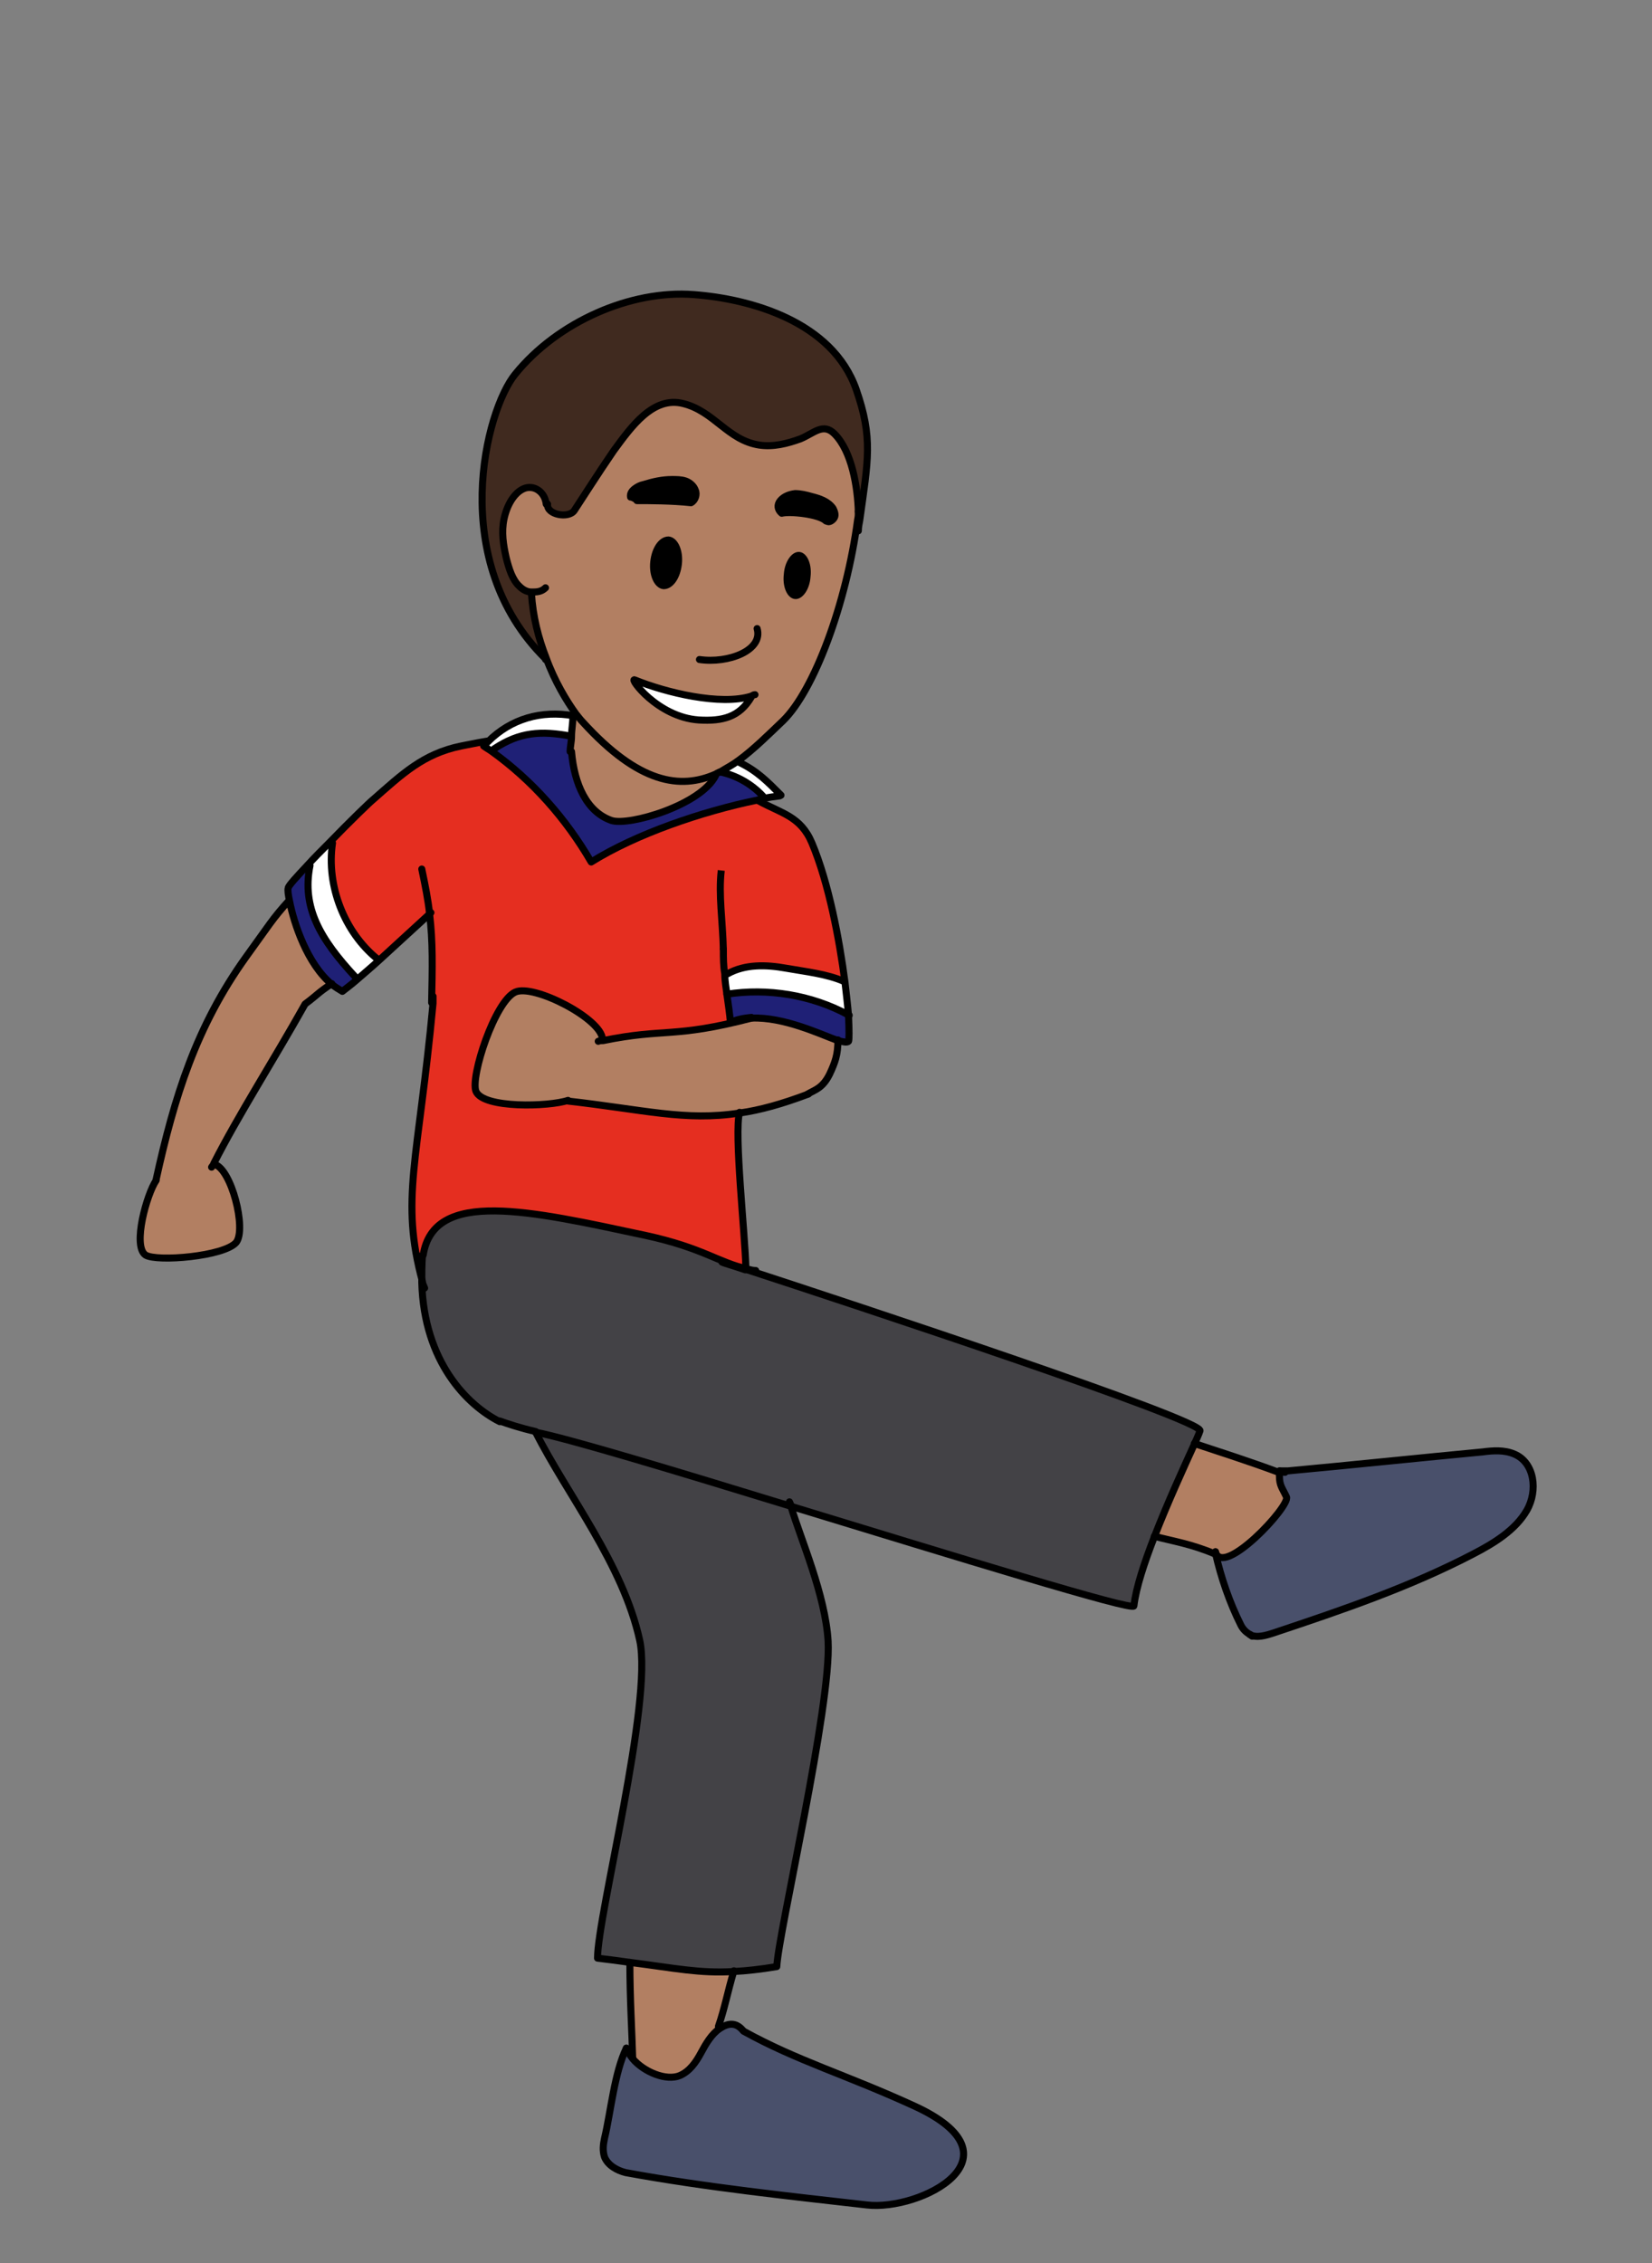 <?xml version="1.0" encoding="UTF-8"?><svg id="latinAmerica" xmlns="http://www.w3.org/2000/svg" width="235" height="321.9" viewBox="0 0 235 321.9"><rect x="0" y="0" width="235" height="321.9" fill="#808080" stroke="none"/><defs><style>.cls-1{stroke-linecap:round;stroke-linejoin:round;}.cls-1,.cls-2{fill:none;stroke:#000;}.cls-2{stroke-miterlimit:10;}.cls-3,.cls-4,.cls-5,.cls-6,.cls-7,.cls-8,.cls-9,.cls-10{stroke-width:0px;}.cls-4{fill:#49506b;}.cls-5{fill:#402a1f;}.cls-6{fill:#434246;}.cls-7{fill:#1f2076;}.cls-8{fill:#b27f62;}.cls-9{fill:#fff;}.cls-10{fill:#e52e20;}</style></defs><path class="cls-4" d="M215.3,206.9c2.9,1.2,3.4,5.2,1.8,8-1.6,2.8-4.6,4.6-7.6,6.2-9,4.7-18.7,7.9-28.3,11.2-1.2.4-2.5.8-3.5.3h0c-.5-.3-.9-.7-1.2-1.3-1.6-3.3-2.8-6.7-3.6-10.2,0,0,0-.2,0-.2,1,3.8,10.7-6.5,10.1-7.8-.6-1.3-1-1.6-1-3,0-.2,0-.4,0-.5.3,0,.5,0,.8,0,0,0,.2,0,.3,0,8.7-.8,19.2-1.9,27.7-2.7,1.5-.1,3.2-.3,4.5.3Z"/><path class="cls-8" d="M183.1,212.9c.6,1.3-9.1,11.5-10.1,7.8,0,0,0,.2,0,.2h-.2c-3.3-1.3-5.9-1.8-8.6-2.4,1.9-4.9,4.2-9.9,5.7-13.2,3.9,1.3,7.7,2.5,12,4.1h0c0,.1,0,.3,0,.5,0,1.4.4,1.7,1,3Z"/><path class="cls-6" d="M60,182.4c0-1.2,0-2.5.1-3.9,1.5-9.4,15.2-6.3,31.6-2.8,8.3,1.8,10.4,3.8,14.6,4.8,14.4,4.7,65,21.5,64.4,22.9-.2.5-.5,1.2-.8,1.9-1.5,3.3-3.8,8.4-5.7,13.2-1.4,3.6-2.6,7.2-2.9,9.8-.1.8-25.6-7.1-48.9-14.2-16.3-5-31.5-9.5-36.2-10.5-2.2-.6-4-1.1-5.1-1.5-4.6-2.3-10.8-8.5-11.1-19.8Z"/><path class="cls-4" d="M130.1,299.4c16,7.3.9,14.9-6.7,14.1-10.5-1.2-23-2.5-34.3-4.6-1.3-.2-2.5-1-3-2.2-.4-.8-.2-1.8,0-2.7.8-3.9,1.3-9.3,3.1-12.8.2.5.5,1,.9,1.5,1.6,1.9,4.8,3.2,6.7,2.4,1.4-.6,2.3-1.9,3-3.2.7-1.3,1.5-2.7,2.7-3.5,1.2-.8,2.3-.9,3.3.3h0c7.6,4.2,14.6,6.3,24.2,10.7Z"/><path class="cls-5" d="M122.1,72.7c-.1-3.5-.9-8.6-3.4-11.1-1.6-1.6-2.8,0-4.8.7-1.9.7-3.9,1.3-5.9.9-4.5-.7-6.4-4.8-10.8-5.9-4.3-1.1-7.4,3.3-9.9,6.7-2.2,3.2-4.9,7.3-5.6,8.5-.8,1.2-4,.6-3.8-.9h-.2c-.2-1.8-1.8-2.8-3.2-2.2-1.4.6-2.4,2.4-2.8,4.3-.4,1.9-.1,3.7.3,5.5.4,1.6.9,3.2,1.9,4.1.5.5,1.1.8,1.7.8v.2c.1,3.2,1,6.4,2,9.2-14-13.9-8.4-35.4-4.3-40.5,6.1-7.5,16.4-12,25.4-11.3,8,.6,19.7,3.8,23.1,13.5,2.4,6.9,1.7,10,.5,18.6h-.4c0-.4,0-.8.1-1.2h0Z"/><path class="cls-8" d="M77.6,93.6c-1.1-2.8-1.9-5.9-2.1-9.2v-.2c-.6,0-1.2-.4-1.6-.8-1-1-1.5-2.5-1.9-4.1-.4-1.7-.6-3.6-.3-5.5.4-1.9,1.4-3.7,2.8-4.3,1.4-.6,3,.3,3.2,2.2h.2c-.2,1.5,3,2.1,3.8.9.8-1.2,3.4-5.3,5.6-8.5,2.5-3.4,5.6-7.8,9.9-6.7,4.4,1.1,6.3,5.2,10.8,5.9,2,.3,4-.2,5.9-.9,1.9-.8,3.2-2.3,4.8-.7,2.5,2.5,3.3,7.6,3.4,11.1h0c0,.4,0,.8-.1,1.2-1.6,12-6.2,24.3-10.6,28.6-2.1,2-4.2,4.1-6.4,5.7-.8.6-1.6,1-2.4,1.5-.2.1-.5.2-.8.4-5,2.2-10.9,1.4-18.9-7.4-.3-.3-.6-.7-1-1.2-1.3-1.8-3-4.6-4.2-7.9ZM106.9,98.9c-4.4,1.4-12.2-.5-16.6-2.3-.9-.4,3.2,5.3,9.1,5.7,3.4.2,5.8-.4,7.5-3.3h0ZM118.7,73.6c.2-.4,0-.9-.2-1.3-.6-1-1.9-1.4-3.1-1.7-.8-.2-1.5-.4-2.3-.4-.8,0-1.6.3-2.1,1-.5.6-.4,1.3.2,1.8,1.1-.3,5.3.1,6.3,1.1.3.3,1,0,1.1-.5ZM114.8,82c.2-1.6-.4-2.9-1.1-3s-1.6,1.1-1.7,2.7c-.2,1.6.4,2.9,1.1,3s1.6-1.1,1.7-2.7ZM98.3,71.5c.6-.3.9-1.2.6-1.8-.2-.6-.8-1.1-1.4-1.3-.6-.2-1.3-.2-1.9-.2-1.4,0-2.7.3-4,.7-.5.1-.9.3-1.3.6-.4.3-.7.7-.6,1.2.3,0,.7.3.9.4,1.6,0,5,0,7.7.3ZM96.5,80.2c.2-1.8-.5-3.3-1.4-3.4-1,0-1.9,1.3-2.1,3.1-.2,1.8.5,3.3,1.4,3.4,1,0,1.9-1.3,2.1-3.1Z"/><path class="cls-7" d="M119.2,147.9c-2.5-.8-7.8-3.4-12.3-3.2h0c-1,0-2,.3-3,.7-.1-1.3-.3-2.5-.5-4h0c5.8-.9,12,.1,17.2,2.9.2,2.2.2,3.6,0,3.7-.2.2-.7.1-1.5-.1Z"/><path class="cls-9" d="M120.1,139.6c.2,1.8.4,3.4.5,4.7-5.3-2.8-11.4-3.8-17.2-2.9h0c-.1-.9-.2-1.8-.3-2.9h.4c2.5-1.4,5.5-1.4,8.3-.8,2.8.5,5.7.8,8.3,1.9Z"/><path class="cls-8" d="M85.7,147.9c8.8-1.8,10-.2,21.1-3.2h0c4.6-.2,9.8,2.3,12.3,3.2,0,2.1-.4,3.2-1.2,4.8-1,2-2.1,2.2-3.1,2.8-3.7,1.4-6.9,2.3-9.8,2.7-7.7,1.2-13.7-.5-24.4-1.7-2.6.9-12.1,1.2-13.1-1.3-.9-2.1,2.7-12.8,5.6-14.1,2.7-1.2,12.3,3.8,12.4,6.7h0Z"/><path class="cls-3" d="M118.5,72.3c.2.4.4.9.2,1.3-.2.4-.8.8-1.1.5-1-1-5.2-1.4-6.3-1.1-.6-.5-.7-1.2-.2-1.8.5-.6,1.3-.9,2.1-1,.8,0,1.6.2,2.3.4,1.2.3,2.4.7,3.1,1.7Z"/><path class="cls-6" d="M117.7,233.3c.5,9.1-7.1,41.6-7.3,46.3-2.3.4-4.3.6-6.1.7-4.9.3-8.5-.5-14.8-1.3-1.4-.2-2.9-.4-4.6-.6,0-6,7.9-36.5,6-45.2-2.4-10.9-10.3-20.7-14.8-29.6,4.7.9,19.9,5.5,36.2,10.5,1.4,4.7,4.9,12.5,5.3,19.2Z"/><path class="cls-10" d="M61.5,142.7h0c0-5.1.2-8.7-.3-12.7-2.3,2.1-4.9,4.5-7.2,6.6l-.2-.2c-4.8-3.8-7.3-10.3-6.4-16.5h-.5c2.9-3,5.9-5.9,6.3-6.3,4.1-3.6,7.1-6.5,12.5-7.6.6-.1,1.9-.4,3.7-.7l.2.2c-.2.2-.4.4-.6.6.4.3.8.5,1.2.8,5.7,4.1,10.5,9.5,14.1,15.7,6.4-4,15.8-7.2,23.6-8.8h0c3.3,1.8,6.1,2.2,7.6,6,2.3,5.7,3.9,13.8,4.7,19.8-2.5-1.1-5.5-1.4-8.3-1.9-2.8-.5-5.8-.6-8.3.8h-.4c0,1.1.2,2,.3,2.9.2,1.5.4,2.7.5,4,.9-.4,1.9-.6,3-.7-11.1,2.9-12.3,1.4-21.1,3.2h0c-.1-3-9.8-8-12.4-6.8-2.9,1.3-6.4,12-5.6,14.1,1,2.5,10.5,2.2,13.1,1.3,10.7,1.2,16.7,2.9,24.4,1.7-.8,3,.8,17.4.9,22.1,0,0,.2,0,.3,0-4.2-.9-6.3-3-14.6-4.8-16.4-3.5-30.1-6.7-31.6,2.8-.1,1.4-.1,2.6-.1,3.9-3.2-11.8-.6-17.1,1.5-39.6Z"/><path class="cls-3" d="M113.7,79c.8,0,1.3,1.4,1.1,3-.2,1.6-.9,2.8-1.7,2.7s-1.3-1.4-1.1-3c.2-1.6.9-2.8,1.7-2.7Z"/><path class="cls-9" d="M111.1,113.1h0c-.8.2-1.6.3-2.4.5v-.4c-1.6-1.7-3.7-2.9-6-3.4h0c.8-.5,1.6-1,2.4-1.5h0c2.8,1.4,4.3,2.9,6.2,4.9Z"/><path class="cls-7" d="M81.1,106.8h.2c.4,4.7,2.2,8.7,5.7,9.8,2.5.8,12.7-2.2,14.8-6.4v-.2c.2-.1.4-.2.7-.4h0c2.3.6,4.4,1.8,6,3.5v.4c-.3,0-.5.1-.8.2-7.9,1.6-17.3,4.9-23.6,8.8-3.6-6.2-8.4-11.6-14.1-15.7l.4-.5c3.6-2.4,6.7-2.6,10.9-1.8h.1c0,.7-.1,1.4-.2,2.2Z"/><path class="cls-9" d="M106.9,98.9h0c-1.7,3.1-4.1,3.7-7.5,3.4-5.8-.4-10-6.1-9.1-5.7,4.3,1.7,12.1,3.7,16.6,2.3Z"/><path class="cls-8" d="M104.4,280.3h0c-.9,3-1.3,5.4-2.2,7.9l.2.2c-1.2.8-2,2.2-2.7,3.5-.8,1.3-1.6,2.6-3,3.2-1.9.8-5.1-.5-6.7-2.4,0-3.8-.4-8.4-.4-13.6h0c6.3.7,9.9,1.5,14.8,1.2Z"/><path class="cls-8" d="M81.5,101.8c0,0,0-.1,0-.2l.3-.2c.4.5.7.9,1,1.2,8.1,8.7,14,9.6,18.9,7.4v.2c-2,4.2-12.2,7.3-14.7,6.4-3.5-1.1-5.2-5.1-5.7-9.8h-.2c0-.7.2-1.5.2-2.2,0-.9.2-1.9.2-2.8Z"/><path class="cls-3" d="M99,69.7c.2.6,0,1.5-.6,1.8-2.7-.4-6.1-.2-7.7-.3-.3,0-.7-.3-.9-.4,0-.5.3-.9.6-1.2.4-.3.8-.4,1.3-.6,1.3-.4,2.7-.6,4-.7.7,0,1.3,0,1.9.2.6.2,1.2.7,1.4,1.3Z"/><path class="cls-3" d="M95.1,76.8c1,0,1.6,1.6,1.4,3.4-.2,1.8-1.1,3.2-2.1,3.1-1,0-1.6-1.6-1.4-3.4.2-1.8,1.1-3.2,2.1-3.1Z"/><path class="cls-9" d="M81.5,101.8c0,.9,0,1.9-.2,2.8h-.1c-4.2-.8-7.3-.6-10.9,1.8l-.4.5c-.4-.3-.8-.5-1.2-.8.2-.2.4-.4.6-.6,3.3-3.3,7.6-4.5,12.2-3.7Z"/><path class="cls-9" d="M53.7,136.3l.2.2c-1.2,1.1-2.3,2-3.2,2.8l-.2-.5c-4.9-5.3-7.6-9.8-6.4-15.8h-.4c.9-1,2-2.2,3.1-3.3h.5c-.9,6.2,1.7,12.8,6.4,16.5Z"/><path class="cls-7" d="M50.5,138.9l.2.5c-.8.7-1.5,1.2-2,1.6-.5-.3-1-.6-1.5-1-3.5-2.9-5.4-8.7-6-11.8-.2-.9-.3-1.6-.2-1.9,0-.3,1.2-1.6,2.7-3.2h.4c-1.2,6,1.5,10.6,6.4,15.8Z"/><path class="cls-8" d="M30.4,165.5h0c2.4.7,4.6,9.2,3.1,11.1-1.7,2-11.3,2.8-12.9,1.8-1.9-1.3.2-8.7,1.5-10.6,2.6-11.8,5.8-21.8,12.8-31.7,3.2-4.5,3.8-5.5,6.1-8,.6,3.1,2.6,8.9,6,11.8-2.1,1.4-1.8,1.4-3.8,2.9-4.6,8.2-9.5,15.8-13,22.7Z"/><path class="cls-1" d="M61.3,129.8c0,0-.1.1-.2.2-2.3,2.1-4.9,4.5-7.2,6.6-1.2,1.1-2.3,2-3.2,2.8-.8.7-1.5,1.2-2,1.6-.5-.3-1-.6-1.5-1-3.5-2.9-5.4-8.7-6-11.8-.2-.9-.3-1.6-.2-1.9,0-.3,1.2-1.6,2.7-3.2.9-1,2-2.1,3.1-3.2,2.9-3,5.9-5.9,6.3-6.2,4.1-3.6,7.1-6.5,12.5-7.6.6-.1,1.9-.4,3.7-.7"/><path class="cls-1" d="M41.1,128.1c-2.3,2.5-2.9,3.6-6.1,8-7.1,9.9-10.2,19.9-12.8,31.7"/><path class="cls-1" d="M47.2,139.9c-2.1,1.4-1.8,1.4-3.8,2.9-4.6,8.2-9.5,15.8-13,22.7,0,.2-.2.3-.3.5"/><path class="cls-1" d="M30.5,165.6c2.4.6,4.6,9.2,3.1,11.1-1.7,2-11.3,2.8-12.9,1.8-1.9-1.3.2-8.7,1.5-10.6"/><path class="cls-1" d="M106.9,144.8c4.6-.2,9.8,2.3,12.3,3.2.8.2,1.3.3,1.5.1.1-.1.1-1.6,0-3.7-.1-1.3-.3-2.9-.5-4.7-.8-6.1-2.3-14.1-4.7-19.8-1.6-3.8-4.3-4.2-7.6-6"/><path class="cls-1" d="M102.9,135c0,1.3,0,2.4.2,3.5,0,1.1.2,2,.3,2.9.2,1.5.4,2.7.5,4,.9-.4,1.9-.6,3-.7"/><path class="cls-1" d="M115,155.6c-3.7,1.4-6.9,2.3-9.8,2.7-7.7,1.2-13.7-.5-24.4-1.7"/><path class="cls-1" d="M106.9,144.8h0c-11.1,2.9-12.3,1.4-21.1,3.2-.2,0-.5,0-.7.1"/><path class="cls-1" d="M85.7,147.8c-.1-2.9-9.8-7.9-12.4-6.7-2.9,1.3-6.4,12-5.6,14.1,1,2.5,10.5,2.2,13.1,1.3"/><path class="cls-1" d="M119.2,147.9h0c0,2.1-.4,3.2-1.2,4.9-1,2-2.1,2.2-3.1,2.8"/><path class="cls-1" d="M61.6,141.7c0,.3,0,.7,0,1-2.1,22.5-4.7,27.8-1.5,39.6,0,.3.2.6.3.9"/><path class="cls-1" d="M105.2,158.2s0,0,0,0c-.8,3,.8,17.4.9,22.1h0"/><path class="cls-1" d="M60,123.6c.5,2.4.9,4.4,1.1,6.3.5,4.1.4,7.7.3,12.7"/><path class="cls-1" d="M76.2,203.7c4.7.9,19.9,5.5,36.2,10.5,23.3,7.1,48.8,15,48.9,14.2.3-2.6,1.5-6.2,2.9-9.8,1.9-4.9,4.2-9.9,5.7-13.2.3-.7.6-1.3.8-1.9.6-1.5-50-18.2-64.4-22.9,0,0-.2,0-.3,0-1.7-.6-2.9-.9-3.3-1.1"/><path class="cls-1" d="M71.1,202.1c1.1.4,2.9,1,5.1,1.5"/><path class="cls-1" d="M76.2,203.7c4.5,8.9,12.4,18.7,14.8,29.6,1.9,8.7-6,39.1-6,45.2,1.7.2,3.2.4,4.6.6,6.3.8,9.9,1.6,14.8,1.3,1.8-.1,3.7-.3,6.1-.7.2-4.7,7.8-37.1,7.3-46.3-.4-6.6-3.9-14.5-5.3-19.2,0-.2-.1-.4-.2-.6"/><path class="cls-1" d="M104.4,280.3c-.9,3-1.3,5.3-2.2,7.9"/><path class="cls-1" d="M89.6,279.1c0,5.2.3,9.8.4,13.6"/><path class="cls-1" d="M89.1,291.3c.2.5.5,1,.9,1.5,1.6,1.9,4.8,3.2,6.7,2.4,1.4-.6,2.3-1.9,3-3.2.7-1.3,1.5-2.7,2.7-3.5,1.2-.8,2.3-.9,3.3.3"/><path class="cls-1" d="M89.1,291.3c-1.7,3.5-2.2,9-3.1,12.8-.2.9-.3,1.8,0,2.7.5,1.2,1.8,1.9,3,2.2,11.4,2.1,23.8,3.4,34.3,4.6,7.6.9,22.7-6.8,6.7-14.1-9.6-4.4-16.6-6.4-24.2-10.6"/><path class="cls-1" d="M60.1,178.5c-.1,1.4-.1,2.6-.1,3.9.3,11.3,6.5,17.5,11.1,19.8"/><path class="cls-1" d="M164.2,218.5s0,0,0,0c2.7.7,5.3,1.1,8.6,2.5"/><path class="cls-1" d="M181.9,209.4c-4.3-1.6-8.1-2.8-12-4.1"/><path class="cls-1" d="M172.9,220.7c1,3.8,10.7-6.5,10.1-7.8-.6-1.3-1-1.6-1-3,0-.2,0-.4,0-.5,0-.5-.1,0,.8,0"/><path class="cls-1" d="M177.8,232.5c1,.5,2.3.1,3.5-.3,9.6-3.2,19.3-6.5,28.3-11.2,2.9-1.5,6-3.4,7.6-6.2,1.6-2.8,1.1-6.8-1.8-8-1.4-.6-3-.5-4.5-.3-8.5.8-19,1.9-27.7,2.7,0,0-.2,0-.3,0-.3,0-.5,0-.8,0h0"/><path class="cls-1" d="M172.9,220.7c0,0,0,.2,0,.2.8,3.5,2,7,3.6,10.2.3.6.7,1,1.2,1.3.1,0,.3.2.4.3"/><path class="cls-1" d="M107.5,180.7c-.4,0-.8-.1-1.1-.2-4.2-.9-6.3-3-14.6-4.8-16.4-3.5-30.1-6.7-31.6,2.8"/><path class="cls-2" d="M102.6,123.8c-.4,3.5.2,7.1.3,11.3"/><path class="cls-1" d="M81.3,106.9c.4,4.7,2.2,8.6,5.7,9.8,2.5.8,12.7-2.2,14.8-6.4"/><path class="cls-1" d="M44.1,123.1c-1.2,6,1.5,10.5,6.4,15.8"/><path class="cls-1" d="M47.3,119.9c-.9,6.1,1.7,12.7,6.4,16.5"/><path class="cls-1" d="M103.4,141.4c5.8-.9,12,.1,17.2,2.9,0,0,.2,0,.2.1"/><path class="cls-1" d="M120.1,139.6s0,0,0,0c-2.5-1.1-5.5-1.4-8.3-1.9-2.8-.5-5.8-.6-8.3.8"/><path class="cls-1" d="M81.6,101.8s0,0,0,0c-4.6-.8-8.9.4-12.2,3.7-.2.2-.4.4-.6.6.4.3.8.5,1.2.8,5.7,4.1,10.5,9.5,14.1,15.7,6.4-4,15.8-7.2,23.6-8.8l.8-.2c.8-.2,1.6-.3,2.4-.4"/><path class="cls-1" d="M70.3,106.5c3.6-2.4,6.7-2.6,10.9-1.8"/><path class="cls-1" d="M122.1,72.7c0,.4,0,.8-.1,1.2-1.6,12-6.2,24.3-10.6,28.6-2.1,2-4.2,4.1-6.4,5.7-.8.6-1.6,1-2.4,1.5-.2.1-.5.2-.8.4-5,2.2-10.9,1.4-18.9-7.4-.3-.3-.6-.7-1-1.2-1.3-1.8-3-4.6-4.2-7.9-1.1-2.8-1.9-5.9-2.1-9.2"/><path class="cls-1" d="M117.5,74.1c-1-1-5.2-1.4-6.3-1.1-.6-.5-.7-1.2-.2-1.8.5-.6,1.3-.9,2.1-1,.8,0,1.6.2,2.3.4,1.2.3,2.4.7,3.1,1.7.2.4.4.9.2,1.3-.2.4-.8.8-1.1.5Z"/><path class="cls-1" d="M90.6,71.2c1.6,0,5,0,7.7.3.6-.3.9-1.2.6-1.8-.2-.6-.8-1.1-1.4-1.3-.6-.2-1.3-.2-1.9-.2-1.4,0-2.7.3-4,.7-.5.1-.9.3-1.3.6-.4.3-.7.7-.6,1.2.3,0,.7.3.9.4Z"/><path class="cls-1" d="M112,81.7c-.2,1.6.4,2.9,1.1,3s1.6-1.1,1.7-2.7c.2-1.6-.4-2.9-1.1-3s-1.6,1.1-1.7,2.7Z"/><path class="cls-1" d="M93,79.9c-.2,1.8.5,3.3,1.4,3.4,1,0,1.9-1.3,2.1-3.1.2-1.8-.5-3.3-1.4-3.4-1,0-1.9,1.3-2.1,3.1Z"/><path class="cls-1" d="M107.7,89.4c.9,3.1-4.1,5-8.2,4.4"/><path class="cls-1" d="M107.4,98.8c-.2,0-.3.1-.5.2-4.4,1.4-12.2-.5-16.6-2.3-.9-.4,3.2,5.3,9.1,5.7,3.4.2,5.8-.4,7.5-3.3"/><path class="cls-1" d="M122.1,75.5c0-.5.1-1,.2-1.5,1.2-8.6,1.9-11.7-.5-18.6-3.4-9.7-15.1-12.9-23.1-13.5-9-.7-19.4,3.9-25.4,11.3-4.2,5.1-9.8,26.6,4.3,40.5,0,0,0,0,0,.1"/><path class="cls-1" d="M77.7,71.7c-.2-1.8-1.8-2.8-3.2-2.2-1.4.6-2.4,2.4-2.8,4.3-.4,1.9-.1,3.7.3,5.5.4,1.6.9,3.2,1.9,4.1.5.5,1.1.8,1.7.8.7,0,1.4,0,2-.6"/><path class="cls-1" d="M77.9,71.7c-.2,1.5,3,2.1,3.8.9.8-1.2,3.4-5.3,5.6-8.5,2.5-3.4,5.6-7.8,9.9-6.7,4.4,1.1,6.3,5.2,10.8,5.9,2,.3,4-.2,5.9-.9,1.9-.8,3.2-2.3,4.8-.7,2.5,2.5,3.3,7.6,3.4,11.1,0,0,0,0,0,0"/><path class="cls-1" d="M81.1,106.9s0,0,0,0c0-.7.2-1.4.2-2.2,0-.9.2-1.9.2-2.8,0,0,0-.1,0-.2"/><path class="cls-1" d="M104.9,108.3c2.8,1.3,4.3,2.9,6.2,4.8,0,0,0,0,0,0"/><path class="cls-1" d="M102.5,109.8c2.3.5,4.4,1.7,6,3.4"/></svg>